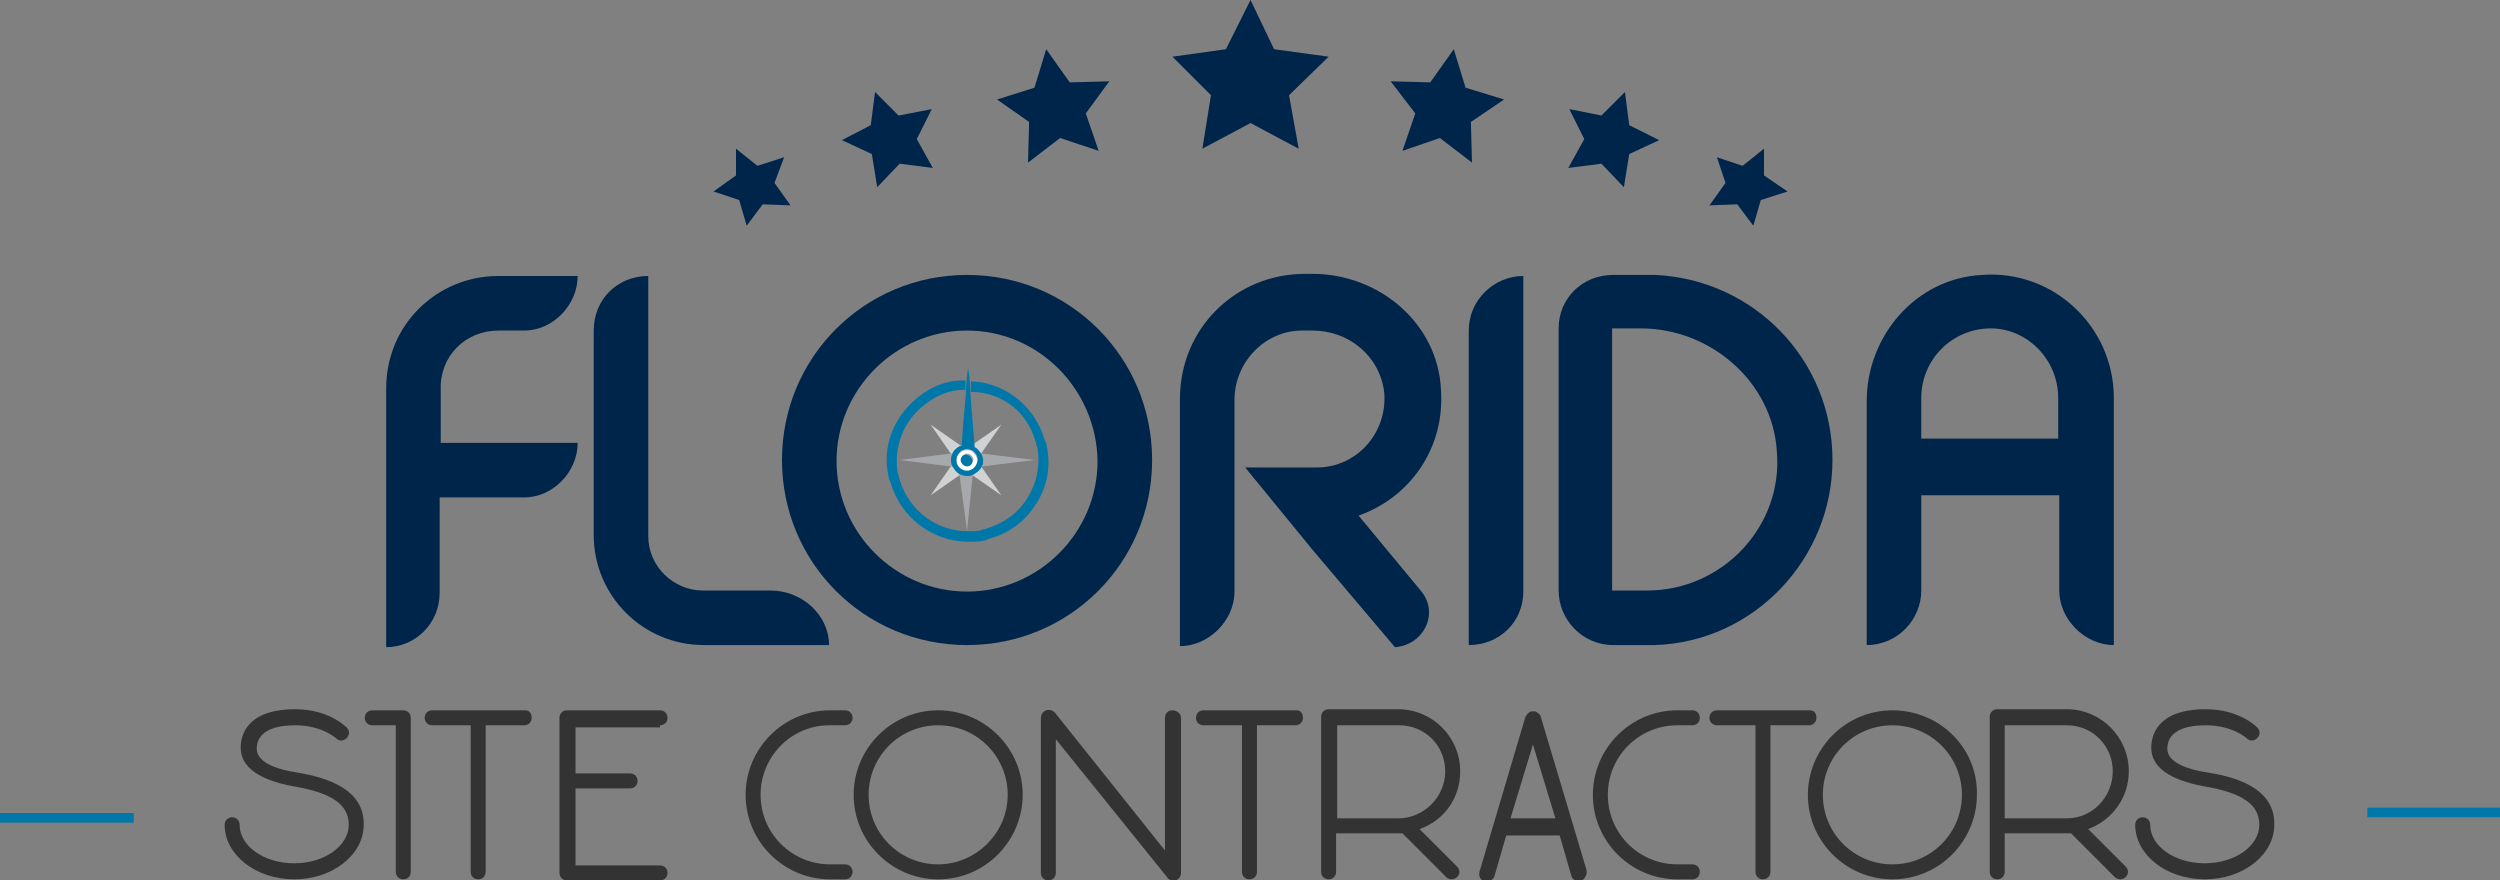 <?xml version="1.0" encoding="utf-8"?>
<!-- Generator: Adobe Illustrator 28.0.0, SVG Export Plug-In . SVG Version: 6.00 Build 0)  -->
<svg version="1.1" id="Layer_1" xmlns="http://www.w3.org/2000/svg" xmlns:xlink="http://www.w3.org/1999/xlink" x="0px" y="0px"
	 viewBox="0 0 233.7 82.3" style="enable-background:new 0 0 233.7 82.3;" xml:space="preserve">
<rect x="0" y="0" width="233.7" height="82.3" fill="#808080" stroke="none"/>
<style type="text/css">
	.st0{fill:#00254A;}
	.st1{fill:#D1D2D3;}
	.st2{fill:#A7A8AC;}
	.st3{fill:#0077A9;stroke:#0077A9;stroke-width:0.482;stroke-miterlimit:10;}
	.st4{fill:#0077A9;}
	.st5{fill:#FFFFFF;}
	.st6{fill:#333333;}
</style>
<g>
	<g>
		<g>
			<g>
				<g>
					<g>
						<g>
							<g>
								<g>
									<g>
										<g>
											<g>
												<polygon class="st0" points="151.9,8.6 152.3,11.7 155.1,13.1 152.3,14.4 151.8,17.5 149.7,15.3 146.6,15.7 148.1,13 
													146.7,10.2 149.7,10.8 												"/>
											</g>
										</g>
									</g>
								</g>
							</g>
						</g>
					</g>
				</g>
			</g>
			<g>
				<g>
					<g>
						<g>
							<g>
								<g>
									<g>
										<g>
											<g>
												<polygon class="st0" points="81.8,8.6 81.4,11.7 78.7,13.1 81.5,14.4 82,17.5 84.1,15.3 87.2,15.7 85.7,13 87.1,10.2 
													84,10.8 												"/>
											</g>
										</g>
									</g>
								</g>
							</g>
						</g>
					</g>
				</g>
			</g>
		</g>
		<g>
			<g>
				<g>
					<g>
						<g>
							<g>
								<g>
									<g>
										<g>
											<g>
												<polygon class="st0" points="164.9,13.9 164.9,16.4 167.1,17.9 164.6,18.7 163.9,21.1 162.4,19.1 159.8,19.2 
													161.3,17.1 160.5,14.7 162.9,15.5 												"/>
											</g>
										</g>
									</g>
								</g>
							</g>
						</g>
					</g>
				</g>
			</g>
			<g>
				<g>
					<g>
						<g>
							<g>
								<g>
									<g>
										<g>
											<g>
												<polygon class="st0" points="68.8,13.9 68.8,16.4 66.7,17.9 69.1,18.7 69.8,21.1 71.3,19.1 73.9,19.2 72.4,17.1 
													73.3,14.7 70.8,15.5 												"/>
											</g>
										</g>
									</g>
								</g>
							</g>
						</g>
					</g>
				</g>
			</g>
		</g>
		<g>
			<g>
				<g>
					<g>
						<g>
							<g>
								<g>
									<g>
										<g>
											<g>
												<polygon class="st0" points="135.9,4.6 137,8.2 140.6,9.3 137.5,11.4 137.6,15.2 134.6,12.9 131.1,14.1 132.3,10.6 
													130,7.6 133.7,7.7 												"/>
											</g>
										</g>
									</g>
								</g>
							</g>
						</g>
					</g>
				</g>
			</g>
			<g>
				<g>
					<g>
						<g>
							<g>
								<g>
									<g>
										<g>
											<g>
												<polygon class="st0" points="97.8,4.6 96.7,8.2 93.2,9.3 96.2,11.4 96.1,15.2 99.1,12.9 102.7,14.1 101.5,10.6 
													103.7,7.6 100,7.7 												"/>
											</g>
										</g>
									</g>
								</g>
							</g>
						</g>
					</g>
				</g>
			</g>
		</g>
		<g>
			<g>
				<g>
					<g>
						<g>
							<g>
								<g>
									<g>
										<g>
											<polygon class="st0" points="116.9,0 119.1,4.6 124.2,5.3 120.5,8.9 121.4,13.9 116.9,11.5 112.4,13.9 113.2,8.9 
												109.6,5.3 114.6,4.6 											"/>
										</g>
									</g>
								</g>
							</g>
						</g>
					</g>
				</g>
			</g>
		</g>
	</g>
	<path class="st0" d="M185.3,25.7c-6.2,0.3-10.8,5.7-10.8,11.8v22.8c2.9,0,5.1-2.4,5.1-5.1v-8.9h12.9v8.9c0,2.7,2.4,5.1,5.1,5.1
		V37.2C197.6,30.5,191.9,25.2,185.3,25.7z M179.6,41v-3.8c0-3.6,2.9-6.5,6.5-6.5c3.4,0,6.3,2.9,6.3,6.5V41H179.6z"/>
	<path class="st0" d="M154.7,25.7h-0.3c-0.2,0-0.3,0-0.3,0h-3.3c-2.9,0-5.1,2.2-5.1,5v24.5c0,2.7,2.2,5.1,5.1,5.1h3.9
		c9.3-0.3,16.6-8.1,16.6-17.3C171.3,33.6,163.9,26.1,154.7,25.7z M154,55.2h-3.3V30.7h2.7c6.5,0,12.3,5,12.7,11.5
		C166.7,49.2,161,55.2,154,55.2z"/>
	<path class="st0" d="M46.6,30.9H49c2.7,0,5-2.4,5-5.1h-7.4c-5.8,0-10.5,4.6-10.5,10.5v24.2c2.7,0,5-2.2,5-5.1v-8.9h6.5H49
		c2.7,0,5-2.4,5-5.1h-6.3h-6.5v-5C41.1,33.3,43.5,30.9,46.6,30.9z"/>
	<path class="st0" d="M137.3,60.3V30.9c0-2.9,2.4-5.1,5.1-5.1v29.5C142.4,58.1,140.2,60.3,137.3,60.3z"/>
	<path class="st0" d="M77.5,60.3H65.8c-5.7,0-10.3-4.6-10.3-10.3V30.9c0-2.9,2.2-5.1,5.1-5.1v24.3c0,2.9,2.4,5.1,5.1,5.1h6.3
		C75.1,55.2,77.5,57.6,77.5,60.3z"/>
	<path class="st0" d="M90.4,60.3c-9.6,0-17.3-7.7-17.3-17.3c0-9.6,7.7-17.3,17.3-17.3c9.6,0,17.3,7.7,17.3,17.3
		C107.7,52.6,100,60.3,90.4,60.3z M90.4,30.9c-6.7,0-12.2,5.5-12.2,12.2c0,6.7,5.5,12.2,12.2,12.2c6.7,0,12.2-5.5,12.2-12.2
		C102.5,36.4,97.1,30.9,90.4,30.9z"/>
	<path class="st0" d="M132.8,55.2l-5.8-7c4.8-1.7,8.1-6.3,7.7-11.8c-0.3-6.2-5.8-10.8-12-10.8H122c-6.5,0-11.7,5.1-11.7,11.7v23.1
		c2.7,0,5.1-2.4,5.1-5.1v-6.5v-5.1v-1.2v-5.1c0-3.6,2.9-6.5,6.3-6.5h1c3.4,0,6.3,2.4,6.7,5.8c0.3,3.8-2.6,7-6.3,7h-6.7l6.3,7.7
		l7.7,9.1C133.1,60.3,134.6,57.3,132.8,55.2z"/>
	<g>
		<polygon class="st1" points="90.3,42 93.6,39.7 91.3,43 93.6,46.3 90.3,44 87,46.3 89.3,43 87,39.7 		"/>
		<polygon class="st2" points="89.6,42.3 91,42.3 96.7,43 91,43.7 90.4,49.6 89.6,43.7 84.1,43 		"/>
		<path class="st3" d="M97,41.1c0,0.1,0.1,0.2,0.1,0.3c0,0.1,0,0.2,0.1,0.3c0.3,1.7,0,3.4-0.9,4.9c-0.9,1.5-2.3,2.5-3.9,3
			c-0.1,0-0.2,0.1-0.3,0.1c-0.1,0-0.2,0-0.3,0.1c-0.4,0.1-0.9,0.1-1.3,0.1c-3.1,0-5.7-2-6.6-4.9c0-0.1-0.1-0.2-0.1-0.3
			c0-0.1,0-0.2-0.1-0.3c-0.3-1.7,0-3.4,0.9-4.9c0.9-1.5,3.1-3.3,5.4-3.3l0-0.4c-2.7,0-4.8,1.9-5.8,3.5c-1,1.6-1.3,3.4-0.9,5.2
			c0,0.1,0,0.2,0.1,0.3c0,0.1,0.1,0.2,0.1,0.3c0.9,3.1,3.8,5.3,7,5.3c0.5,0,1,0,1.4-0.1c0.1,0,0.2,0,0.3-0.1c0.1,0,0.2-0.1,0.3-0.1
			c1.8-0.5,3.2-1.6,4.2-3.2c1-1.6,1.3-3.4,0.9-5.2c0-0.1,0-0.2-0.1-0.3c0-0.1-0.1-0.2-0.1-0.3c-0.9-2.9-3.4-5-6.4-5.2l0,0.5
			C93.9,36.5,96.2,38.4,97,41.1z"/>
		<path class="st4" d="M90.9,43.1c0-0.3-0.3-0.6-0.6-0.6c-0.3,0-0.6,0.3-0.6,0.6c0,0.3,0.3,0.6,0.6,0.6
			C90.7,43.6,90.9,43.4,90.9,43.1"/>
		<path class="st5" d="M90.4,42.1c-0.5,0-1,0.4-1,1c0,0.5,0.4,1,1,1c0.5,0,1-0.4,1-1C91.3,42.5,90.9,42.1,90.4,42.1 M90.4,43.6
			c-0.3,0-0.6-0.3-0.6-0.6c0-0.3,0.3-0.6,0.6-0.6c0.3,0,0.6,0.3,0.6,0.6C90.9,43.4,90.7,43.6,90.4,43.6"/>
		<path class="st4" d="M91.9,43c0-0.2-0.1-0.5-0.2-0.6c-0.1-0.2-0.3-0.4-0.4-0.5c-0.1,0-0.1-0.1-0.2-0.1l0-0.2l-0.4-4.9l0-0.4
			l-0.1-1.2l-0.1-0.7l0-0.6l0,0.6l-0.1,0.7l-0.1,1.2l0,0.4L90,40.1l-0.1,1.6c0,0,0,0-0.1,0c0,0,0,0-0.1,0c-0.3,0.2-0.6,0.4-0.7,0.8
			c-0.1,0.2-0.1,0.4-0.1,0.6c0,0,0,0,0,0c0,0.2,0.1,0.5,0.2,0.6c0.2,0.3,0.4,0.6,0.8,0.7c0.2,0.1,0.4,0.1,0.6,0.1c0,0,0,0,0,0
			c0.2,0,0.5-0.1,0.6-0.2c0.3-0.2,0.6-0.4,0.7-0.8C91.9,43.5,91.9,43.3,91.9,43C91.9,43.1,91.9,43,91.9,43z M90.4,44
			c-0.5,0-1-0.4-1-1c0-0.5,0.4-1,1-1c0.5,0,1,0.4,1,1C91.3,43.6,90.9,44,90.4,44z"/>
	</g>
	<g>
		<g>
			<g>
				<g>
					<g>
						<g>
							<g>
								<g>
									<g>
										<g>
											<g>
												<path class="st4" d="M221.3,76h12.5H221.3z"/>
											</g>
										</g>
									</g>
								</g>
							</g>
						</g>
					</g>
				</g>
				<g>
					<g>
						<g>
							<g>
								<g>
									<g>
										<g>
											<g>
												<rect x="221.3" y="75.5" class="st4" width="12.5" height="0.9"/>
											</g>
										</g>
									</g>
								</g>
							</g>
						</g>
					</g>
				</g>
			</g>
		</g>
		<g>
			<g>
				<g>
					<g>
						<g>
							<g>
								<g>
									<g>
										<g>
											<g>
												<path class="st4" d="M0,76.5h12.5H0z"/>
											</g>
										</g>
									</g>
								</g>
							</g>
						</g>
					</g>
				</g>
				<g>
					<g>
						<g>
							<g>
								<g>
									<g>
										<g>
											<g>
												<rect y="76" class="st4" width="12.5" height="0.9"/>
											</g>
										</g>
									</g>
								</g>
							</g>
						</g>
					</g>
				</g>
			</g>
		</g>
	</g>
	<g>
		<path id="T_00000048462048472996685220000007279701623716510619_" class="st6" d="M49.1,66.4h-8.7c-0.4,0-0.7,0.3-0.7,0.7
			s0.3,0.7,0.7,0.7H44v13.7c0,0.4,0.3,0.7,0.7,0.7c0.4,0,0.7-0.3,0.7-0.7V67.8h3.6c0.4,0,0.7-0.3,0.7-0.7S49.5,66.4,49.1,66.4z"/>
		<path id="T_00000108283530972254159890000007950751207655054978_" class="st6" d="M121.2,66.4h-8.7c-0.4,0-0.7,0.3-0.7,0.7
			s0.3,0.7,0.7,0.7h3.6v13.7c0,0.4,0.3,0.7,0.7,0.7c0.4,0,0.7-0.3,0.7-0.7V67.8h3.6c0.4,0,0.7-0.3,0.7-0.7S121.6,66.4,121.2,66.4z"
			/>
		<path id="T_00000031902832472790146990000013345956987452017289_" class="st6" d="M169.2,66.4h-8.7c-0.4,0-0.7,0.3-0.7,0.7
			s0.3,0.7,0.7,0.7h3.6v13.7c0,0.4,0.3,0.7,0.7,0.7c0.4,0,0.7-0.3,0.7-0.7V67.8h3.6c0.4,0,0.7-0.3,0.7-0.7S169.6,66.4,169.2,66.4z"
			/>
		<path id="S_00000132056901598146309020000016516459355066766007_" class="st6" d="M27.7,72.2c-1.4-0.2-3.7-0.8-3.7-2.2
			c0-1.4,1.2-2.2,3.6-2.2c2.5,0,3.8,1.2,3.8,1.2c0.3,0.3,0.7,0.3,1,0c0.3-0.3,0.3-0.7,0-1c-0.1-0.1-1.7-1.7-4.8-1.7
			c-4.6,0-5.1,2.5-5.1,3.6c0,1.8,1.7,3,4.9,3.6c3.6,0.6,5.2,1.7,5.2,3.6c0,2-2.3,3.6-5.1,3.6s-5.1-1.6-5.1-3.6
			c0-0.4-0.3-0.7-0.7-0.7s-0.7,0.3-0.7,0.7c0,2.8,2.9,5.1,6.5,5.1s6.5-2.3,6.5-5.1C34.1,73.3,29.4,72.5,27.7,72.2z"/>
		<path id="S_00000037665285981503175530000015686431675292606087_" class="st6" d="M206.3,72.2c-1.4-0.2-3.7-0.8-3.7-2.2
			c0-1.4,1.2-2.2,3.6-2.2c2.5,0,3.8,1.2,3.8,1.2c0.3,0.3,0.7,0.3,1,0c0.3-0.3,0.3-0.7,0-1c-0.1-0.1-1.7-1.7-4.8-1.7
			c-4.6,0-5.1,2.5-5.1,3.6c0,1.8,1.7,3,4.9,3.6c3.6,0.6,5.2,1.7,5.2,3.6c0,2-2.3,3.6-5.1,3.6c-2.8,0-5.1-1.6-5.1-3.6
			c0-0.4-0.3-0.7-0.7-0.7s-0.7,0.3-0.7,0.7c0,2.8,2.9,5.1,6.5,5.1c3.6,0,6.5-2.3,6.5-5.1C212.7,73.3,208.1,72.5,206.3,72.2z"/>
		<path id="R_00000178180024924726626060000014175387431618952833_" class="st6" d="M136.5,72.1c0-3.2-2.6-5.8-5.8-5.8h-6.5
			c-0.4,0-0.7,0.3-0.7,0.7v14.5c0,0.4,0.3,0.7,0.7,0.7c0.4,0,0.7-0.3,0.7-0.7v-3.6h5.8c0.1,0,0.3,0,0.4,0l4.1,4.1
			c0.1,0.1,0.3,0.2,0.5,0.2c0.2,0,0.4-0.1,0.5-0.2c0.3-0.3,0.3-0.7,0-1l-3.5-3.5C135,76.7,136.5,74.6,136.5,72.1z M130.7,76.5H125
			v-8.7h5.8c2.4,0,4.3,1.9,4.3,4.3C135.1,74.5,133.1,76.5,130.7,76.5z"/>
		<path id="R_00000030448631632528916840000012116615200406149013_" class="st6" d="M199,72.1c0-3.2-2.6-5.8-5.8-5.8h-6.5
			c-0.4,0-0.7,0.3-0.7,0.7v14.5c0,0.4,0.3,0.7,0.7,0.7c0.4,0,0.7-0.3,0.7-0.7v-3.6h5.8c0.1,0,0.3,0,0.4,0l4.1,4.1
			c0.1,0.1,0.3,0.2,0.5,0.2c0.2,0,0.4-0.1,0.5-0.2c0.3-0.3,0.3-0.7,0-1l-3.5-3.5C197.4,76.7,199,74.6,199,72.1z M193.2,76.5h-5.8
			v-8.7h5.8c2.4,0,4.3,1.9,4.3,4.3C197.5,74.5,195.6,76.5,193.2,76.5z"/>
		<path id="O_00000130626026052513202290000017066594825459798957_" class="st6" d="M87.7,66.4c-4.4,0-7.9,3.6-7.9,7.9
			c0,4.4,3.6,7.9,7.9,7.9c4.4,0,7.9-3.6,7.9-7.9C95.6,69.9,92,66.4,87.7,66.4z M87.7,80.8c-3.6,0-6.5-2.9-6.5-6.5
			c0-3.6,2.9-6.5,6.5-6.5c3.6,0,6.5,2.9,6.5,6.5C94.2,77.9,91.2,80.8,87.7,80.8z"/>
		<path id="O_00000061469118031755045400000000649680245657960853_" class="st6" d="M176.9,66.4c-4.4,0-7.9,3.6-7.9,7.9
			c0,4.4,3.6,7.9,7.9,7.9c4.4,0,7.9-3.6,7.9-7.9C184.9,69.9,181.3,66.4,176.9,66.4z M176.9,80.8c-3.6,0-6.5-2.9-6.5-6.5
			s2.9-6.5,6.5-6.5c3.6,0,6.5,2.9,6.5,6.5S180.5,80.8,176.9,80.8z"/>
		<path id="N_00000068637850329035267840000009683929900257505940_" class="st6" d="M109.6,66.4c-0.4,0-0.7,0.3-0.7,0.7v12.4
			L98.6,66.6c-0.2-0.2-0.5-0.3-0.8-0.2c-0.3,0.1-0.5,0.4-0.5,0.7v14.5c0,0.4,0.3,0.7,0.7,0.7c0.4,0,0.7-0.3,0.7-0.7V69.1L109.1,82
			c0.1,0.2,0.3,0.3,0.6,0.3c0.1,0,0.2,0,0.2,0c0.3-0.1,0.5-0.4,0.5-0.7V67.1C110.4,66.7,110,66.4,109.6,66.4z"/>
		<path id="I_00000031886217089168524870000004262233659489433766_" class="st6" d="M37.7,66.4h-2.9c-0.4,0-0.7,0.3-0.7,0.7
			s0.3,0.7,0.7,0.7H37v13.7c0,0.4,0.3,0.7,0.7,0.7s0.7-0.3,0.7-0.7V67.1C38.4,66.7,38.1,66.4,37.7,66.4z"/>
		<path id="E_00000088828088871673559330000002253291520379183768_" class="st6" d="M61.7,67.8c0.4,0,0.7-0.3,0.7-0.7
			s-0.3-0.7-0.7-0.7h-8.7c-0.4,0-0.7,0.3-0.7,0.7v14.5c0,0.4,0.3,0.7,0.7,0.7h8.7c0.4,0,0.7-0.3,0.7-0.7c0-0.4-0.3-0.7-0.7-0.7h-7.9
			v-7.2h5.1c0.4,0,0.7-0.3,0.7-0.7s-0.3-0.7-0.7-0.7h-5.1v-4.3H61.7z"/>
		<path id="C_00000004536282876873248780000012746242262866138047_" class="st6" d="M77.5,67.8H79c0.4,0,0.7-0.3,0.7-0.7
			s-0.3-0.7-0.7-0.7h-1.4c-4.4,0-7.9,3.6-7.9,7.9c0,4.4,3.6,7.9,7.9,7.9H79c0.4,0,0.7-0.3,0.7-0.7c0-0.4-0.3-0.7-0.7-0.7h-1.4
			c-3.6,0-6.5-2.9-6.5-6.5S74,67.8,77.5,67.8z"/>
		<path id="C_00000109712651397296879920000000574894293318967960_" class="st6" d="M156.8,67.8h1.4c0.4,0,0.7-0.3,0.7-0.7
			s-0.3-0.7-0.7-0.7h-1.4c-4.4,0-7.9,3.6-7.9,7.9c0,4.4,3.6,7.9,7.9,7.9h1.4c0.4,0,0.7-0.3,0.7-0.7c0-0.4-0.3-0.7-0.7-0.7h-1.4
			c-3.6,0-6.5-2.9-6.5-6.5S153.2,67.8,156.8,67.8z"/>
		<path id="A_00000007403817032154491610000013938948261815985289_" class="st6" d="M148.3,81.3L144,66.9c0,0,0,0,0,0
			c0,0,0-0.1-0.1-0.1c0,0,0,0,0,0c0,0,0-0.1-0.1-0.1c0,0,0,0,0,0c-0.1-0.1-0.2-0.2-0.3-0.2c0,0-0.1,0-0.1,0c0,0,0,0,0,0
			c0,0-0.1,0-0.1,0c0,0,0,0-0.1,0c0,0,0,0,0,0c0,0-0.1,0-0.1,0c-0.2,0.1-0.4,0.3-0.5,0.5c0,0,0,0,0,0l-4.3,14.5
			c-0.1,0.4,0.1,0.8,0.5,0.9c0.1,0,0.1,0,0.2,0c0.3,0,0.6-0.2,0.7-0.5l1.1-3.8h5l1.1,3.8c0.1,0.3,0.4,0.5,0.7,0.5c0.1,0,0.1,0,0.2,0
			C148.2,82.1,148.4,81.7,148.3,81.3z M141.2,76.5l2.1-6.9l2.1,6.9H141.2z"/>
	</g>
</g>
</svg>

